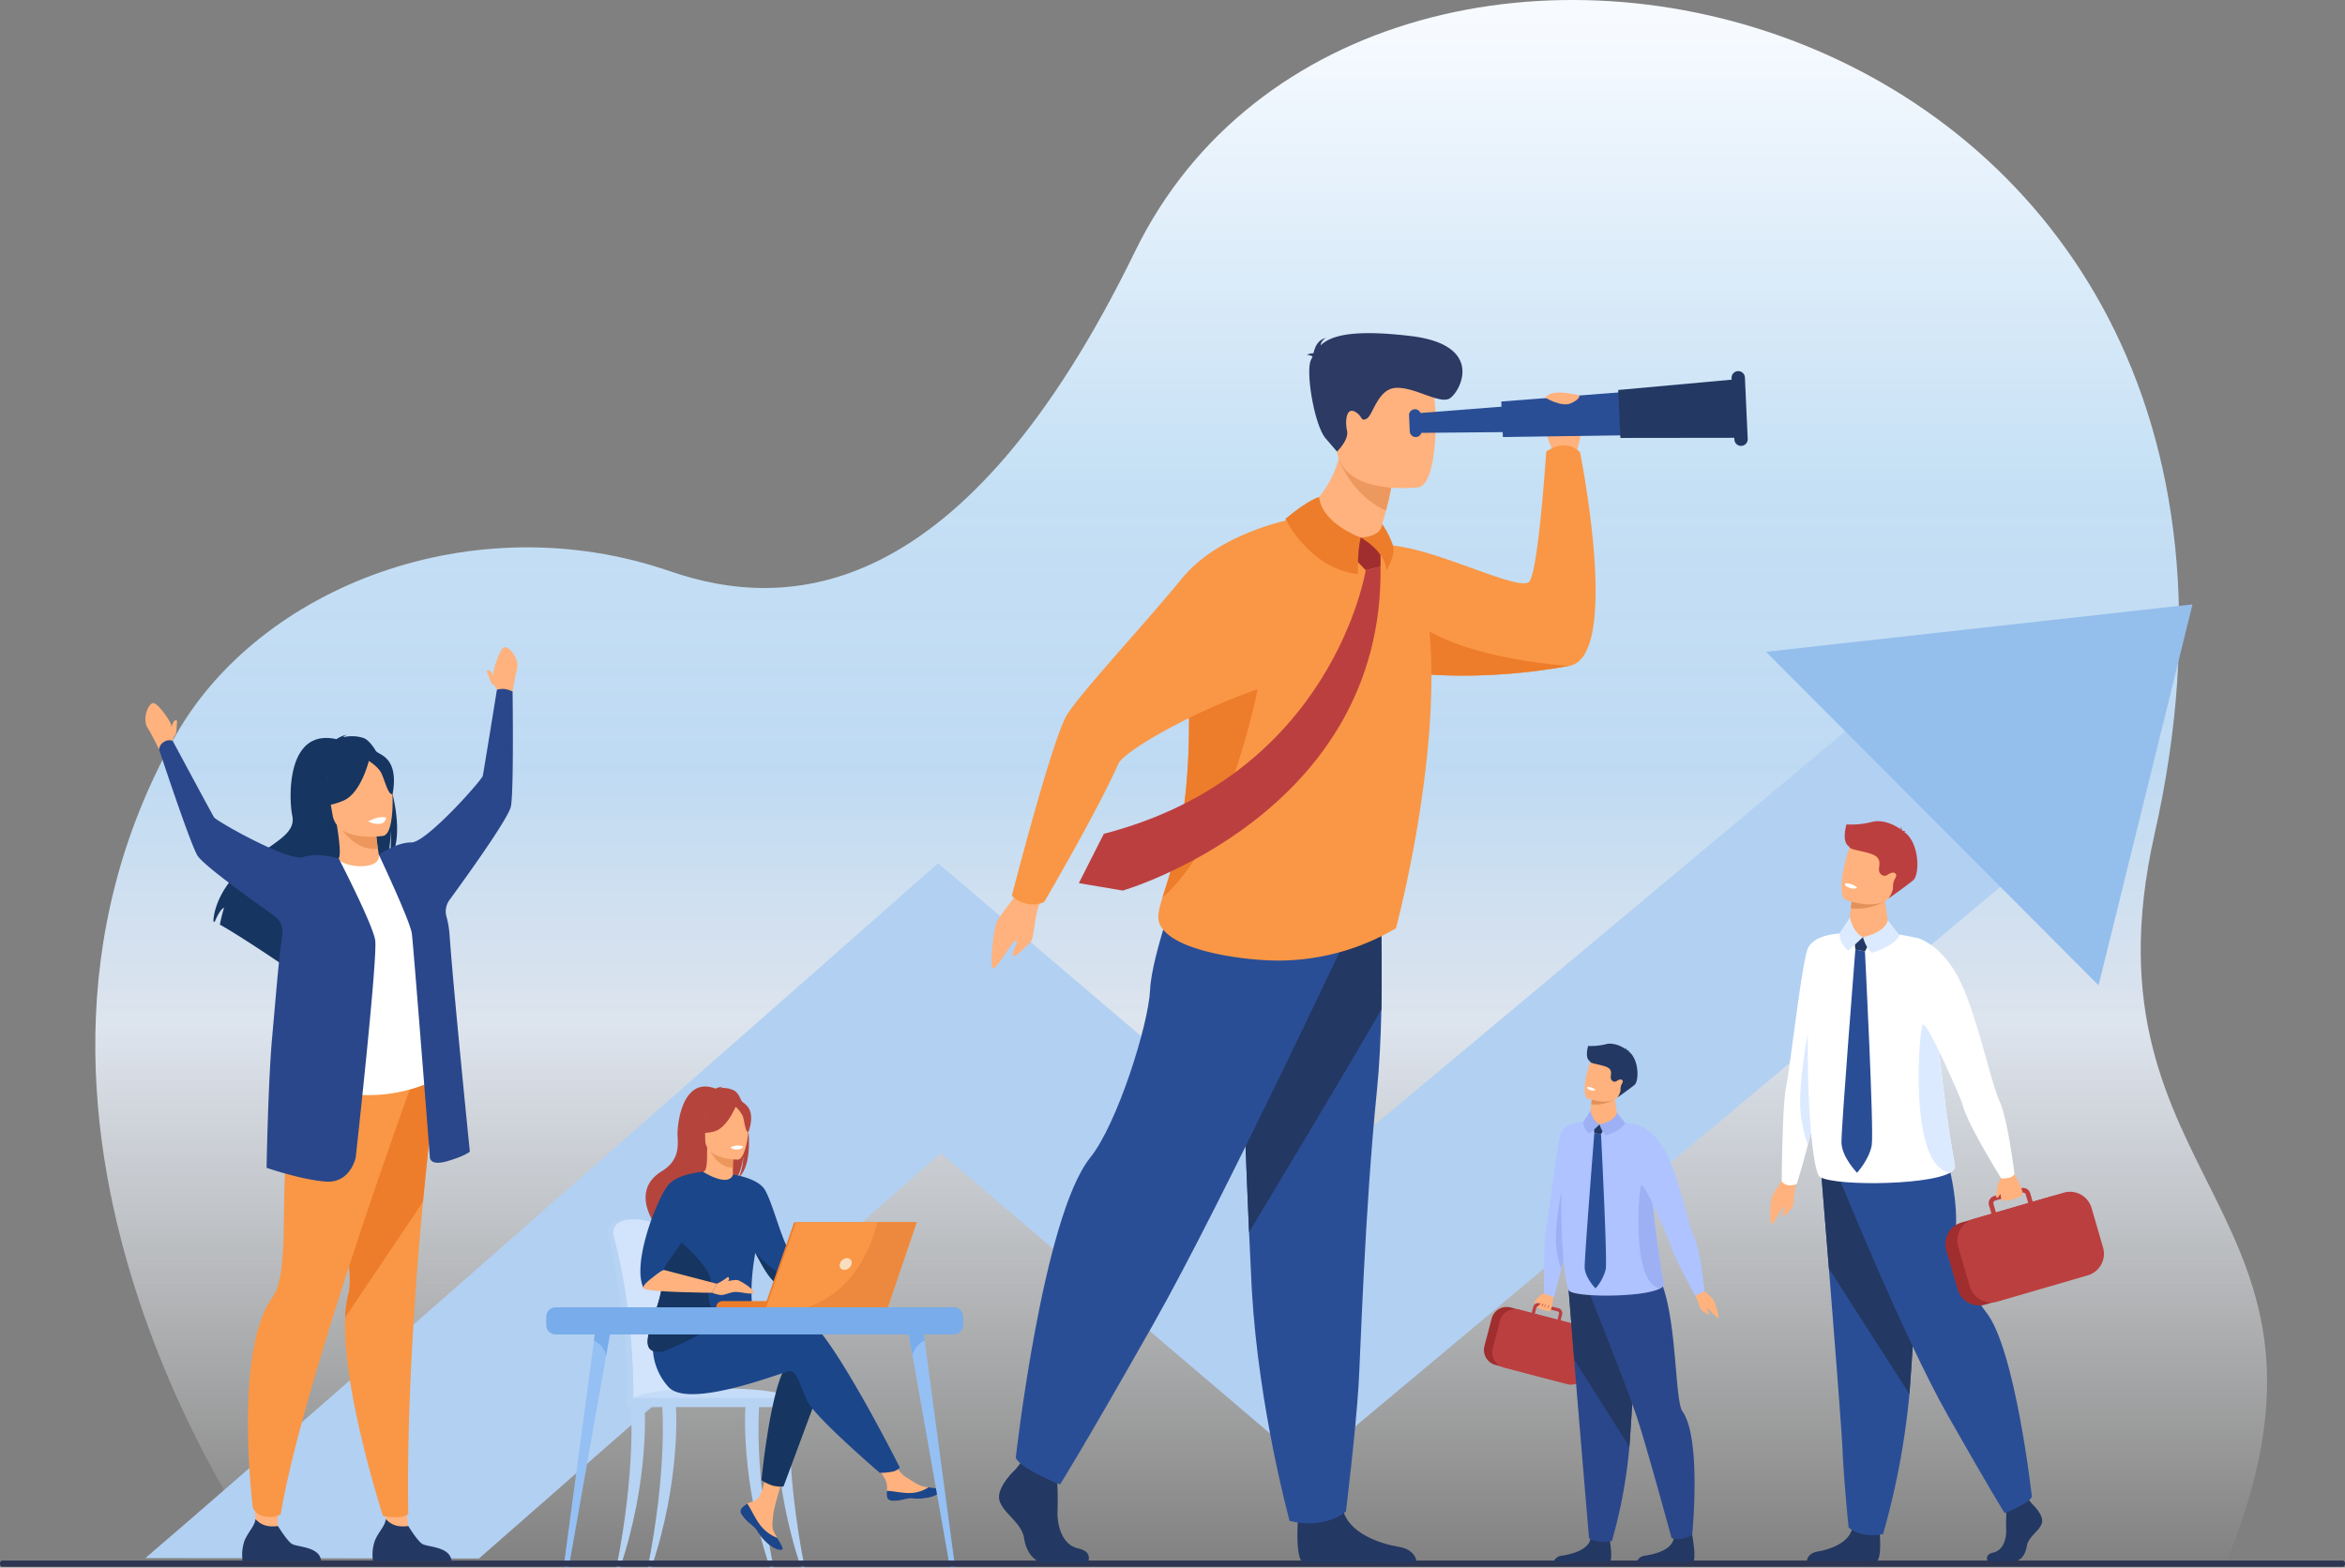 <svg xmlns="http://www.w3.org/2000/svg" xmlns:xlink="http://www.w3.org/1999/xlink" width="653.166" height="436.72" viewBox="0 0 653.166 436.72"><rect x="0" y="0" width="653.166" height="436.72" fill="#808080" stroke="none"/><defs><linearGradient id="a" x1="0.5" x2="0.5" y2="1" gradientUnits="objectBoundingBox"><stop offset="0" stop-color="#fff"></stop><stop offset="0.151" stop-color="#f6faff" stop-opacity="0.996"></stop><stop offset="0.395" stop-color="#c6e1f6" stop-opacity="0.988"></stop><stop offset="0.556" stop-color="#c2dff9" stop-opacity="0.945"></stop><stop offset="0.7" stop-color="#ecf4ff" stop-opacity="0.859"></stop><stop offset="1" stop-color="#fff" stop-opacity="0"></stop></linearGradient></defs><g transform="translate(0 89.335)"><g transform="translate(0 0.005)"><path d="M362.446,435.735S273.17,316.4,335.77,205.087c23.36-41.537,82.994-64.861,137.814-45.939,32.38,11.177,81.488,9.528,129.471-88.992C668.492-64.2,940.129-3.106,887.107,232.288c-22.334,99.153,60.91,103.667,19.676,203.658l-544.338-.212Z" transform="translate(-286.963 -89.344)" fill="url(#a)"></path><path d="M996.577,1370.241l-194.46,162.684L699.8,1445.764c-19.15,16.863-48.724,42.891-78.477,69.01-20.333,17.85-36.794,32.274-50.137,43.946l-92.929-.108c25.77-21.94,129.531-113.12,199.433-174.741l21.374-18.84,103.427,88.109,151.807-127,42.275,44.1Z" transform="translate(-437.772 -1213.871)" fill="#b2d0f2"></path><path d="M5810.549,946.805l92.614,92.9,26.162-106.122Z" transform="translate(-5318.635 -854.545)" fill="#94beec"></path><path d="M2018.025,2994.972a171.534,171.534,0,0,0-1.984-21.066c-1.422-8.225-2.7-12.958-2.718-13.009-.188-.723-2.895-3.65-8.913-3.56s-5.448,3.929-5.448,3.929a1.244,1.244,0,0,0,.043.341,184.254,184.254,0,0,1,5.344,46.095c0,.363-.044.99-.019,1.409,0,0,13.948.361,13.951,0,.487-2.26.249-8.524-.256-14.139Z" transform="translate(-1829.72 -2706.971)" fill="#b7d3f3"></path><path d="M2036.6,3007.566c0,.361-.194.649-.427.649h-.005c-.232-.006-.417-.294-.42-.649H2023.8c0,.361-.195.649-.427.649h-.006c-.236-.006-.423-.3-.421-.668a180.679,180.679,0,0,0-.991-20.42,160.461,160.461,0,0,0-4.568-25.528,1.277,1.277,0,0,1-.043-.342s-.571-3.838,5.448-3.929,8.727,2.837,8.914,3.561c.011.039.735,2.718,1.7,7.536.319,1.6.664,3.426,1.018,5.473a172.046,172.046,0,0,1,1.984,21.065C2036.912,3000.578,2037.09,3005.306,2036.6,3007.566Z" transform="translate(-1846.544 -2706.962)" fill="#d2e3fc"></path><path d="M2073.221,3517.078h46.862s-1.091-4.416-28.231-3.759c-19.207.465-18.632,3.759-18.632,3.759Z" transform="translate(-1897.702 -3215.825)" fill="#c5dcf8"></path><path d="M2028.19,3611.958c5.433-27.506,4.037-44.386,4.03-44.6-.014-.423.767-.809,1.187-.822s2.3-.125,2.518.237c.285.475,1.378,21.271-6.719,45.183h-1.014Z" transform="translate(-1856.486 -3264.577)" fill="#b7d3f3"></path><path d="M2459.145,3611.958c-5.433-27.506-4.037-44.386-4.029-44.6.013-.423-.767-.809-1.187-.822s-2.3-.125-2.517.237c-.285.475-1.379,21.271,6.719,45.183h1.014Z" transform="translate(-2243.685 -3264.577)" fill="#b7d3f3"></path><path d="M2561.555,3611.958c-5.433-27.506-4.036-44.386-4.029-44.6.014-.423-.767-.809-1.187-.822s-2.3-.125-2.518.237c-.285.475-1.379,21.271,6.719,45.183h1.014Z" transform="translate(-2337.425 -3264.577)" fill="#b7d3f3"></path><path d="M2131.31,3611.958c5.433-27.506,4.037-44.386,4.03-44.6-.013-.423.767-.809,1.187-.822s2.3-.125,2.518.237c.285.475,1.378,21.271-6.72,45.183h-1.014Z" transform="translate(-1950.876 -3264.577)" fill="#b7d3f3"></path><path d="M2110.062,3547.511H2063.2a.963.963,0,0,1-.96-.96v-.631a.963.963,0,0,1,.96-.96h46.862a.963.963,0,0,1,.96.96v.631A.963.963,0,0,1,2110.062,3547.511Z" transform="translate(-1887.653 -3244.848)" fill="#b7d3f3"></path><path d="M2578.567,3038.713l15.578-3.374.918,2.236s-17.188,10.228-18.8,9.727,2.3-8.589,2.3-8.589Z" transform="translate(-2357.805 -2778.372)" fill="#ffb27d"></path><path d="M2436.535,3773.108a1.383,1.383,0,0,0-.246,1.481.012.012,0,0,0,0,.007,9.2,9.2,0,0,0,2.907,3.189c.175.142.33.27.467.389.035.031.072.063.1.094l.081.073c1.277,1.177.8,1.448,3.093,3.838,2.618,2.723,4.42,2.772,4.932,2.524.433-.212-.447-1.656-1.424-3.28-.048-.078-.094-.157-.142-.236-.13-.216-.26-.435-.388-.652-1.145-1.955-.851-2.871-.579-5.779.22-2.364,3.676-13.2,3.676-13.2l-5.016-.864s-1.51,8.631-3.175,9.96c-.89.708-1.886.717-2.742,1.242l-.178.113a6.531,6.531,0,0,0-1.372,1.1Z" transform="translate(-2229.935 -3442.316)" fill="#ffb27d"></path><path d="M2436.535,3894.216a1.382,1.382,0,0,0-.246,1.48.012.012,0,0,0,0,.008,10.652,10.652,0,0,0,2.911,3.179c.173.144.326.276.461.4.036.031.072.063.1.094s.054.05.081.073c1.277,1.178.8,1.448,3.093,3.838,2.618,2.724,4.42,2.773,4.932,2.525.433-.212-.447-1.656-1.424-3.28a11.158,11.158,0,0,1-4.666-3.438c-1.576-2.011-2.628-4.6-3.7-6.093-.06.037-.119.074-.178.113a6.522,6.522,0,0,0-1.372,1.1Z" transform="translate(-2229.935 -3563.424)" fill="#1c468a"></path><path d="M2874.811,3753.462c.31,1.549,2.517,1.29,4.983.688s1.879.114,5.389-.274,4.573-1.7,4.68-2.219c.1-.463-1.638-.626-3.5-.841-.235-.026-.469-.055-.7-.084-2.1-.263-3.638-1.619-5.545-2.731-1.807-1.055-4.5-5.35-4.5-5.35l-4.814.381s2.526,3.836,3.5,5.5a5.811,5.811,0,0,1,.472,3.28,6.172,6.172,0,0,0,.037,1.646Z" transform="translate(-2627.761 -3425.802)" fill="#ffb27d"></path><path d="M2922.363,3842.443c2.466-.6,1.88.113,5.389-.274s4.573-1.7,4.68-2.219c.1-.463-1.638-.627-3.5-.84l-.017.035a9.9,9.9,0,0,1-5.026,1.563c-2.382.058-4.9-.625-6.548-.6a6.174,6.174,0,0,0,.037,1.647c.31,1.548,2.517,1.29,4.982.688Z" transform="translate(-2670.331 -3514.096)" fill="#1c468a"></path><path d="M2791.671,2999.285s1.146-2.809,2.408-2.924,5.275-.746,5.561-.172a3.967,3.967,0,0,1-.86,3.383c-.86.745-6.192,1.95-6.192,1.95l-.917-2.237Z" transform="translate(-2555.331 -2742.318)" fill="#ffb27d"></path><path d="M2521.781,3423.4l-10.373,27.916a9.5,9.5,0,0,1-3.121-.286,13.439,13.439,0,0,1-3.016-1.469s2.573-26.8,7.291-32.379S2521.781,3423.4,2521.781,3423.4Z" transform="translate(-2293.177 -3126.52)" fill="#163560"></path><path d="M2153.619,3284.41s29.806-10.078,36.453-7.935,26.606,41.854,26.606,41.854a3.866,3.866,0,0,1-1.679,1.061,15.826,15.826,0,0,1-3.912.4s-18.012-15.439-20.156-19.942-3-8.792-5.146-8.363-27.662,10.507-33.451,4.5a16.712,16.712,0,0,1-4.275-13.805l5.562,2.226Z" transform="translate(-1966.042 -2998.819)" fill="#1c468a"></path><path d="M2148.892,2521.332a7.226,7.226,0,0,0-3.913-.748,1.833,1.833,0,0,1,.825-.392,6.077,6.077,0,0,0-2.165.565c-9.315-3.59-10.78,10.127-10.583,13.313s.218,6.854-4.432,9.712c-9.15,5.623-1.429,15.44-1.429,15.44.072.042,4.257,7.14,4.257,7.14-.235-2.576,11.646-16.164,17.845-20.234,1.509-2.222,2.045-6.146,2.085-6.455a16.933,16.933,0,0,1-1.268,5.84C2155.362,2540.682,2152.307,2523.272,2148.892,2521.332Z" transform="translate(-1944.322 -2306.808)" fill="#b5453c"></path><path d="M2321.961,2730.047c.031.014-2.993,1.584-5.268.962-2.139-.583-3.537-3.358-3.508-3.364.906-.179,1.167-1.425,1.148-6.775l.41.08,6.887,1.364s-.157,2.167-.162,4.209c0,1.715.1,3.341.492,3.523Z" transform="translate(-2117.354 -2490.525)" fill="#ffb27d"></path><path d="M2338.477,2723.175s-.157,2.167-.161,4.209c-3.854-.108-5.891-3.624-6.726-5.574l6.887,1.364Z" transform="translate(-2134.2 -2491.385)" fill="#ed975d"></path><path d="M2295.468,2559.949a20.249,20.249,0,0,1-2.505-5.92c-.345-1.948.646-9.169,7.9-8.13a9.85,9.85,0,0,1,4.089,1.546c1.576,1.064,3.85,3.362,1.307,9.663l-.66,2.129Z" transform="translate(-2098.789 -2330.274)" fill="#b5453c"></path><path d="M2328.38,2594.406s-9.119.15-9.125-5.53-1.187-9.486,4.634-9.822,6.956,1.831,7.419,3.726-.556,11.441-2.928,11.627Z" transform="translate(-2122.816 -2360.683)" fill="#ffb27d"></path><path d="M2296.342,2565.3s-2.5,6.664-6.328,7.65-5.493-.042-5.493-.042a10.849,10.849,0,0,0,3.549-6.41S2294.459,2562.129,2296.342,2565.3Z" transform="translate(-2091.115 -2347.069)" fill="#b5453c"></path><path d="M2416.85,2572.421a8.043,8.043,0,0,1,2.319,2.934c.455,1.447.658,4.424,1.527,4.323,0,0,1.881-4.529-.233-7.092C2418.222,2569.869,2416.85,2572.421,2416.85,2572.421Z" transform="translate(-2212.242 -2353.648)" fill="#b5453c"></path><path d="M2134.691,2827.779c-.9-3.771,2.16-11.09,5.354-17.149,2.9-5.491,5.906-9.946,6.177-9.786,7.642,4.536,8.333.765,8.333.765h0s6.943.921,8.908,4.3c2.438,4.2,5.072,15.93,7.689,18.151-.4,1.229-.229,1.885.2,3.408q.137.49.3.931a17.847,17.847,0,0,0,1.314,2.7c-1.331.809-3.9,2.345-5.791,1.24-2.885-1.689-5.135-6.829-6.4-8.875l-.015-.023c-2.754,15.586.99,19.135-.9,20.779-2,1.735-4.861-.826-11.151,1.9-4.125,1.79-9.851,4.378-13.706,4.828-2.021.237-3.529-.114-4.021-1.48-1.43-3.967,5.433-14.5,3.716-21.693Z" transform="translate(-1950.389 -2563.725)" fill="#1c468a"></path><path d="M2404.2,2715.1s.169.721,1.965.61c0,0,1.507-.093,1.461-.886A4.852,4.852,0,0,0,2404.2,2715.1Z" transform="translate(-2200.663 -2484.824)" fill="#fff"></path><path d="M2130.957,3031.359c.492,1.365,2,1.717,4.021,1.48,2.668-1.162,14.192-5.627,14.064-8.652-.191-4.479-2.216-4.622-.786-10.15,1.148-4.439-9.5-12.693-11.2-14.487-3.194,6.058-3.281,6.345-2.383,10.116C2136.391,3016.855,2129.528,3027.392,2130.957,3031.359Z" transform="translate(-1950.372 -2745.612)" fill="#163560"></path><path d="M2107.772,2833.363a16.9,16.9,0,0,1,5.573-5.151c-.322-.83,8.6-11.765,8.6-13.459,0-1.715,2.38-13.864,2.38-13.864s-7.431.459-10,4.047c-3.218,4.488-9.9,21.758-6.545,28.426Z" transform="translate(-1928.489 -2563.77)" fill="#1c468a"></path><path d="M2122.247,3123.621l14.851,3.875-1.394,2.5s-18.072-.126-19.03-1.227,5.574-5.151,5.574-5.151Z" transform="translate(-1937.391 -2859.178)" fill="#ffb27d"></path><path d="M2485.06,3068.12c1.267,2.047,3.518,7.187,6.4,8.876,1.892,1.1,4.46-.432,5.791-1.24a17.918,17.918,0,0,1-1.314-2.7c-1.062.243-2.357.553-3.192.805C2491.121,3074.355,2485.06,3068.12,2485.06,3068.12Z" transform="translate(-2274.678 -2808.377)" fill="#163560"></path><path d="M2343.874,3157.957s4.663-1.32,5.774-1.011,4.917,2.828,4.381,3.513-3.888-.41-5.431-.2-2.736.969-3.847.8a12.909,12.909,0,0,1-2.272-.6l1.394-2.5Z" transform="translate(-2144.168 -2889.64)" fill="#ffb27d"></path><path d="M2358.95,3148.925a17.5,17.5,0,0,0,2.931-1.84.182.182,0,0,1,.284.032c.173.274.337.8-.464,1.331A4.308,4.308,0,0,1,2358.95,3148.925Z" transform="translate(-2159.244 -2880.608)" fill="#ffb27d"></path><path d="M2378.277,3228.154H2356.52a1.734,1.734,0,0,1,1.734-1.734h20.023v1.734Z" transform="translate(-2157.02 -2953.275)" fill="#ed7d2b"></path><path d="M2523.187,2967h33.638l-8.069,23.7H2514.9Z" transform="translate(-2301.991 -2715.818)" fill="#ed7d2b"></path><path d="M2562.686,2967.01l-8.07,23.694H2520.76l8.286-23.694Z" transform="translate(-2307.355 -2715.827)" fill="#f99746"></path><path d="M2765.828,3086.649a2.187,2.187,0,0,1-2.017,1.639,1.262,1.262,0,0,1-1.261-1.639,2.186,2.186,0,0,1,2.017-1.639,1.262,1.262,0,0,1,1.26,1.639Z" transform="translate(-2528.635 -2823.837)" fill="#f9ddbf"></path><path d="M2686.32,2967.01l-8.07,23.7H2655.83c14.852-5.069,18.806-20.526,19.469-23.7Z" transform="translate(-2430.99 -2715.827)" fill="#ed893e"></path><path d="M1855.738,3358.9a.869.869,0,0,0,.862-.707l4.225-23.947,6.077-34.441,1.7-9.631-4.328-.124-.751,5.591-5.273,39.288-3.126,23.289A.609.609,0,0,0,1855.738,3358.9Z" transform="translate(-1698.065 -3011.519)" fill="#95c0f4"></path><path d="M1954.39,3295.641a6.209,6.209,0,0,1,3.381,4.163l1.7-9.631-4.329-.124Z" transform="translate(-1788.934 -3011.519)" fill="#78acea"></path><path d="M2995.063,3358.9a.869.869,0,0,1-.862-.707l-4.225-23.947L2983.9,3299.8l-1.7-9.631,4.328-.124.751,5.591,5.273,39.288,3.126,23.289a.61.61,0,0,1-.616.681Z" transform="translate(-2729.731 -3011.519)" fill="#95c0f4"></path><path d="M2987.28,3295.641a6.211,6.211,0,0,0-3.381,4.163l-1.7-9.631,4.328-.124Z" transform="translate(-2729.731 -3011.519)" fill="#78acea"></path><path d="M1799.789,3254.4h110.844a2.648,2.648,0,0,0,2.64-2.64v-2.282a2.647,2.647,0,0,0-2.64-2.64H1799.789a2.647,2.647,0,0,0-2.64,2.64v2.282A2.648,2.648,0,0,0,1799.789,3254.4Z" transform="translate(-1645.005 -2971.967)" fill="#78acea"></path><path d="M652.425,4081.873H.74a.742.742,0,0,1-.74-.74v-.252a.742.742,0,0,1,.74-.741H652.425a.743.743,0,0,1,.741.741v.252A.742.742,0,0,1,652.425,4081.873Z" transform="translate(0 -3734.72)" fill="#2e3552"></path><path d="M5057.194,3199.24s-2.876,3.567-1.977,4.053,3.275,1.4,3.834.822.736-4.777.736-4.777l-2.594-.1Z" transform="translate(-4627.089 -2928.396)" fill="#ffb27d"></path><path d="M5050.351,3199.95a4.223,4.223,0,0,0-1.638,1.019c-.463.611-1.485,1.544-1.234,1.8s1.719-.883,1.719-.883l1.154-1.938Z" transform="translate(-4620.129 -2929.046)" fill="#ffb27d"></path><path d="M5090.75,2636.74s-3.241,30.171-3.529,31.03c-.062.187-.316,1.141-.675,2.516-.51,1.962-1.231,4.782-1.915,7.463-1.031,4.051-1.978,7.79-1.978,7.79l-2.813-.927s-.146-14.662.578-18.038,3.039-24.121,4.209-26.912,6.124-2.922,6.124-2.922Z" transform="translate(-4649.775 -2413.517)" fill="#aec3ff"></path><path d="M4903.226,3266.424l-17.676-4.635a4.337,4.337,0,0,1-3.086-5.279l2.009-7.66a4.337,4.337,0,0,1,5.28-3.086l17.676,4.635a4.337,4.337,0,0,1,3.086,5.28l-2.009,7.66a4.336,4.336,0,0,1-5.28,3.086Z" transform="translate(-4468.991 -2970.852)" fill="#a02e2e"></path><path d="M4927.777,3237.683l-6.314-1.655.434-1.654a.534.534,0,0,1,.653-.38l1.585.415,2.909.762.785.207a.538.538,0,0,1,.382.653Zm-16,.291-2.032,7.749a4.352,4.352,0,0,0,1.053,4.087,4.275,4.275,0,0,0,1.162.875h0a4.231,4.231,0,0,0,.879.338l17.645,4.626a4.352,4.352,0,0,0,5.3-3.1l2.033-7.749a4.355,4.355,0,0,0-3.1-5.3l-6.075-1.592.434-1.654a1.435,1.435,0,0,0-1.022-1.748l-.666-.174-3.7-.969-.918-.24a1.432,1.432,0,0,0-1.748,1.022l-.434,1.652-3.519-.924a4.1,4.1,0,0,0-.417-.087s0,0,0,0h0a4.354,4.354,0,0,0-3.777,1.252h0a4.293,4.293,0,0,0-1.1,1.934Z" transform="translate(-4493.963 -2959.372)" fill="#bc3f3f"></path><path d="M5061.352,3233.141s.785-1.323.491-1.784-1.354,1.371-1.354,1.371.724-1.573.454-1.832-1.378,1.549-1.378,1.549.689-1.529.447-1.58-1.064,1.285-1.064,1.285.428-1.145.038-1.09-1.235,1.1-1.235,1.1l3.6.981Z" transform="translate(-4629.567 -2957.343)" fill="#ffb27d"></path><path d="M5122.408,2880.714c-.511,1.962-1.231,4.782-1.915,7.463a28.954,28.954,0,0,1-1.354-5.917c-.652-4.992,1.351-15.63,1.351-15.63l1.919,14.085Z" transform="translate(-4685.639 -2623.945)" fill="#9db0f4"></path><path d="M5577.139,3184.59s3.134,2.546,3.521,3.341a17.068,17.068,0,0,1,1.31,4.688c-.051.949-2.4-2.171-3.091-2.424s.722,1.281.562,1.61-1.629-.745-2.189-1.1-.955-2.732-1.791-4.027,1.678-2.091,1.678-2.091Z" transform="translate(-5103.293 -2914.987)" fill="#ffb27d"></path><path d="M5111.41,3992.169h15.624c1.12-.759-.3-8.18-.3-8.18s-4.264-1.618-5,1.672-5.431,4.333-7.915,4.734a2.676,2.676,0,0,0-2.407,1.774Z" transform="translate(-4678.684 -3646.346)" fill="#233862"></path><path d="M5385.11,3992.169h15.624c1.12-.759-.3-8.18-.3-8.18s-4.264-1.618-5,1.672-5.431,4.333-7.915,4.734a2.675,2.675,0,0,0-2.407,1.774Z" transform="translate(-4929.212 -3646.346)" fill="#233862"></path><path d="M5161.07,3177.452s.7,8.761,1.528,19.294c1.122,14.306,4.147,49.777,4.147,49.777s1.983,1.692,6.377.767a138.937,138.937,0,0,0,4.858-26.2c.017-.229.034-.459.052-.69,1.04-14.218,2.657-44.157,2.657-44.157l-19.62,1.213Z" transform="translate(-4724.14 -2907.344)" fill="#2b478b"></path><path d="M5158.24,3154.8s.941,11.789,1.767,22.321l15.383,24.341c.018-.229.035-.459.052-.69,1.041-14.218,2.659-44.157,2.659-44.157l-19.86-1.813Z" transform="translate(-4721.55 -2887.719)" fill="#233862"></path><path d="M5211.19,3096.779s11.158,27.771,14.724,38.3c2.541,7.5,9.706,33.8,9.706,33.8a7.2,7.2,0,0,0,5.733-.885s2.667-26.876-2.719-34.454c-2.857-4.021-.71-41.794-12.293-42.118s-15.152,5.353-15.152,5.353Z" transform="translate(-4770.017 -2829.698)" fill="#2b478b"></path><path d="M5164.076,2679c-4.652,2.625-24.583,2.566-25.506.505-2.062-4.6-2.579-27.976-1.606-35.146,0,0,.5-11.019,1.606-10.532,7.361-3.382,19.277-.311,19.277-.311,3.212.947,2.937,8.288,3.834,18.6.115,1.328.243,2.713.386,4.144.634,6.367,1.557,13.681,2.958,21.4.093.507-.261.957-.952,1.346Z" transform="translate(-4701.64 -2409.399)" fill="#aec3ff"></path><path d="M5237.744,2544.824c-.124,1.971-2.694,1.748-5.786,1.042s-1.971-2.527-1.971-2.527.045-1.4.24-3.078c.072-.61.161-1.259.278-1.889.055-.308.115-.612.184-.905.4-1.735,6.174-.061,6.133.406-.113,1.259.8,5.4.92,6.952Z" transform="translate(-4787.043 -2321.944)" fill="#ffb27d"></path><path d="M5242.854,2643.883l-.244-2.723,3.421.645-1.316,2.431Z" transform="translate(-4798.776 -2417.563)" fill="#233862"></path><path d="M5210.894,2600.01l-2.044,3.11a4.523,4.523,0,0,0,1.774,3.3l2.8-2.6S5211.611,2603.127,5210.894,2600.01Z" transform="translate(-4767.875 -2379.897)" fill="#9db0f4"></path><path d="M5262.81,2609.18a7.32,7.32,0,0,0,1.7,3.033s4.365-1.174,5.406-3.409l-2.273-2.934s-.11,2.22-4.831,3.311Z" transform="translate(-4817.267 -2385.261)" fill="#9db0f4"></path><path d="M5241.6,2553.729a10.712,10.712,0,0,1-6.628,1.409c.072-.61.161-1.259.279-1.889.759-.184,1.4-.3,1.4-.3Z" transform="translate(-4791.783 -2336.82)" fill="#e2915a"></path><path d="M5223.884,2421.481c-1.358,3.737-6.313,2.783-8.424,2.183-.594-.168-.962-.308-.962-.308-.652-.3-.853-1.434-.8-2.872a22.254,22.254,0,0,1,1.88-7.829c.97-1.456,2.587-2.937,7.4-.875s2.648,4.912.907,9.7Z" transform="translate(-4772.308 -2206.672)" fill="#ffb27d"></path><path d="M5234.435,2390.744c-1.518,1.238-4.777,3.528-4.777,3.528a5.912,5.912,0,0,0,.806-1.664,1.644,1.644,0,0,0,.06-.563,3.105,3.105,0,0,1,.446-1.726c.2-.323.27-.657.019-.894-.412-.39-1.116-.032-1.577.284a.931.931,0,0,1-1.015.026l-.007,0c-1.3-.812.135-2.242-.917-3.43s-5.614-1.35-5.432-2.1c-1.556-.88-.575-4.125-.547-4.3a16.831,16.831,0,0,0,5.023-.5c2.264-.569,4.761.885,5.551,1.485a1.265,1.265,0,0,0-.126-.554,1.174,1.174,0,0,1,.337.734c.035.035.05.058.039.065a1.5,1.5,0,0,1,.713.165s-.192-.061-.284.054a.157.157,0,0,1-.039.031c3.03,2.141,2.986,8.325,1.727,9.355Z" transform="translate(-4779.146 -2177.854)" fill="#233862"></path><path d="M5224.053,2522.363s-.244.471-1.47.08c0,0-1.028-.328-.858-.869A3.47,3.47,0,0,1,5224.053,2522.363Z" transform="translate(-4779.642 -2308.094)" fill="#fff"></path><path d="M5216.387,2673.32s-2.729,34.5-2.691,37.37,3.025,5.914,3.025,5.914a12.637,12.637,0,0,0,2.844-5.356c.465-2.75-1.316-37.574-1.316-37.574Z" transform="translate(-4772.31 -2447)" fill="#2a4e96"></path><path d="M5388.79,2647.34s4.407,1.055,7.891,7.747,6.235,20.19,7.9,23.753,2.8,14.781,2.8,14.781l-2.633,1.293s-6.358-11.5-7.3-15.269c-.509-2.04-8.283-18.372-8.283-18.372Z" transform="translate(-4932.582 -2423.22)" fill="#aec3ff"></path><path d="M5396.5,2873.575h0c-8.3-1.194-5.92-28.655-5.269-28.764s3.038,4.909,3.038,4.909l.228,1.114c.634,6.367,1.557,13.681,2.959,21.4.093.507-.26.957-.952,1.346Z" transform="translate(-4934.066 -2603.972)" fill="#9db0f4"></path><path d="M6549.849,3877.033s3.455,3.153,2.781,5.393-3.792,3.733-4.214,6.471-2.106,4.231-3.624,4.231h-7.23s-1.117-1.927,1.58-2.508,3.713-3.8,3.544-6.785a52.674,52.674,0,0,1,.252-6.969l5.73-1.328,1.18,1.494Z" transform="translate(-5983.891 -3547.442)" fill="#233862"></path><path d="M5964.967,3959.476s.619,7.175-.9,7.922l-19.411-.04s0-2.24,3.118-2.738,8.595-2.323,9.521-6.388S5964.967,3959.476,5964.967,3959.476Z" transform="translate(-5441.393 -3621.731)" fill="#233862"></path><path d="M5990.951,2773.451s1.024,12.578,2.227,27.7c1.636,20.538,3.6,45.764,3.8,50.543.337,8.3,1.686,21.573,1.686,21.573s3.2,3.154,9.605,1.824a214.226,214.226,0,0,0,7.339-39c.025-.328.051-.66.076-.99,1.516-20.41,3.875-63.389,3.875-63.389l-28.605,1.742Z" transform="translate(-5483.764 -2537.061)" fill="#2a4e96"></path><path d="M5990.96,2773.442s1.024,12.578,2.228,27.7l22.427,34.941c.025-.328.05-.66.076-.99,1.517-20.41,3.875-63.389,3.875-63.389Z" transform="translate(-5483.772 -2537.052)" fill="#233862"></path><path d="M6046.17,2721.1s18.453,45.55,30.587,66.956,15.926,27.38,15.926,27.38,6.952-2.738,7.583-4.6c0,0-4.641-41.325-12.766-51.4-4.592-5.693-8.551-18.322-8.354-24.3.342-10.305-3.529-22.248-3.529-22.248l-29.449,8.214Z" transform="translate(-5534.309 -2483.22)" fill="#2a4e96"></path><path d="M5828.408,2817.83s-3.446,4.666-3.7,5.911-.551,5.691-.139,6.991,2.561-3.883,3.43-4.48-.543,2.04-.2,2.442,2-1.62,2.652-2.31.348-4.143,1.046-6.245-3.085-2.307-3.085-2.307Z" transform="translate(-5331.282 -2579.276)" fill="#ffb27d"></path><path d="M5878.024,2016.99s-4.656,43.344-5.071,44.578c-.09.268-.455,1.641-.97,3.615-.733,2.819-1.768,6.87-2.75,10.722-1.481,5.82-3.083,10.852-3.083,10.852a4.081,4.081,0,0,1-2.4.31,2.535,2.535,0,0,1-1.781-1.087s.17-21.281,1.209-26.129,4.366-34.652,6.047-38.662,8.8-4.2,8.8-4.2Z" transform="translate(-5365.703 -1846.234)" fill="#fff"></path><path d="M5927.443,2367.483c-.733,2.819-1.768,6.87-2.75,10.722a41.719,41.719,0,0,1-1.946-8.5c-.936-7.173,1.94-22.454,1.94-22.454l2.756,20.234Z" transform="translate(-5421.163 -2148.535)" fill="#dceaff"></path><path d="M5987.3,2077.69c-6.683,3.771-35.316,3.687-36.641.726-2.963-6.608-3.706-40.19-2.308-50.491,0,0,.724-15.83,2.308-15.132,10.574-4.859,27.693-.446,27.693-.446,4.615,1.36,4.218,11.907,5.508,26.718.165,1.909.349,3.9.555,5.953.91,9.147,2.236,19.654,4.25,30.738.135.729-.374,1.375-1.366,1.934Z" transform="translate(-5444.144 -1840.305)" fill="#fff"></path><path d="M6093.143,1884.942c-.178,2.832-3.871,2.511-8.312,1.5s-2.832-3.629-2.832-3.629.065-2.012.346-4.423c.1-.876.23-1.809.4-2.713.078-.443.165-.879.265-1.3.581-2.492,8.87-.087,8.81.583C6091.657,1876.766,6092.967,1882.719,6093.143,1884.942Z" transform="translate(-5566.846 -1714.68)" fill="#ffb27d"></path><path d="M6100.47,2027.251l-.35-3.911,4.915.927-1.891,3.492Z" transform="translate(-5583.691 -1852.047)" fill="#233862"></path><path d="M6054.547,1964.22l-2.937,4.467a6.5,6.5,0,0,0,2.549,4.742l4.017-3.74s-2.6-.99-3.627-5.468Z" transform="translate(-5539.288 -1797.932)" fill="#dceaff"></path><path d="M6129.15,1977.377s.833,2.987,2.44,4.357c0,0,6.271-1.686,7.765-4.9l-3.267-4.216S6135.932,1975.808,6129.15,1977.377Z" transform="translate(-5610.264 -1805.621)" fill="#dceaff"></path><path d="M6098.671,1897.729a15.385,15.385,0,0,1-9.521,2.024c.1-.876.231-1.808.4-2.713,1.091-.265,2-.431,2-.431l7.117,1.119Z" transform="translate(-5573.649 -1736.046)" fill="#e2915a"></path><path d="M6073.234,1707.743c-1.95,5.37-9.07,4-12.1,3.137-.854-.241-1.382-.444-1.382-.444-.937-.425-1.227-2.061-1.145-4.125.161-4.086,1.775-9.857,2.7-11.247,1.395-2.092,3.719-4.219,10.625-1.257S6075.736,1700.864,6073.234,1707.743Z" transform="translate(-5545.68 -1549.075)" fill="#ffb27d"></path><path d="M6088.382,1663.564c-2.18,1.778-6.862,5.068-6.862,5.068a8.507,8.507,0,0,0,1.158-2.39,2.342,2.342,0,0,0,.085-.809,4.46,4.46,0,0,1,.641-2.481c.285-.463.388-.944.027-1.284-.592-.561-1.6-.046-2.264.408a1.338,1.338,0,0,1-1.46.037l-.007-.006c-1.862-1.166.193-3.221-1.319-4.928s-8.065-1.939-7.8-3.01c-2.237-1.263-.827-5.925-.786-6.172a24.165,24.165,0,0,0,7.217-.718c3.252-.817,6.839,1.272,7.975,2.133a1.811,1.811,0,0,0-.181-.8,1.687,1.687,0,0,1,.483,1.054c.05.05.072.085.056.094a2.157,2.157,0,0,1,1.026.237s-.278-.087-.408.078a.2.2,0,0,1-.057.043c4.354,3.075,4.29,11.961,2.481,13.439Z" transform="translate(-5555.494 -1507.654)" fill="#bc3f3f"></path><path d="M6073.459,1852.665s-.351.676-2.11.115c0,0-1.479-.471-1.234-1.25a4.984,4.984,0,0,1,3.344,1.134Z" transform="translate(-5556.201 -1694.774)" fill="#fff"></path><path d="M6062.45,2069.54s-3.922,49.558-3.867,53.686,4.345,8.495,4.345,8.495,3.419-3.742,4.087-7.693-1.892-53.98-1.892-53.98Z" transform="translate(-5545.67 -1894.336)" fill="#2a4e96"></path><path d="M6321.2,2357.225h-.006c-11.92-1.715-8.5-41.166-7.569-41.322s4.363,7.051,4.363,7.051l.328,1.6c.91,9.147,2.236,19.654,4.251,30.738.134.73-.375,1.375-1.366,1.934Z" transform="translate(-5778.045 -2119.839)" fill="#dceaff"></path><path d="M6436.873,2901.414l-25.207,7.335a6.23,6.23,0,0,1-7.7-4.229l-3.179-10.923a6.229,6.229,0,0,1,4.229-7.7l25.206-7.335a6.229,6.229,0,0,1,7.7,4.229l3.18,10.924a6.232,6.232,0,0,1-4.229,7.7Z" transform="translate(-5858.679 -2634.641)" fill="#a02e2e"></path><path d="M6459.527,2858.145l-9,2.621-.686-2.357a.77.77,0,0,1,.523-.951l2.262-.658,4.147-1.209,1.119-.325a.772.772,0,0,1,.953.522l.685,2.356Zm-19.5,12.17,3.216,11.049a6.244,6.244,0,0,0,4.315,4.259,6.14,6.14,0,0,0,2.077.221h0a6.029,6.029,0,0,0,1.333-.234l25.161-7.323a6.253,6.253,0,0,0,4.245-7.728l-3.214-11.052a6.257,6.257,0,0,0-7.73-4.245l-8.663,2.522-.686-2.358a2.06,2.06,0,0,0-2.55-1.4l-.95.276-5.27,1.534-1.31.381a2.058,2.058,0,0,0-1.4,2.55l.686,2.357-5.019,1.46c-.2.058-.391.125-.578.2l0,0h0a6.258,6.258,0,0,0-3.731,4.33v0a6.171,6.171,0,0,0,.071,3.2Z" transform="translate(-5894.594 -2612.333)" fill="#bc3f3f"></path><path d="M6581.62,2800.156s-.781,6.537.685,6.442,5.05-.8,5.3-1.922-2.746-6.376-2.746-6.376l-3.234,1.857Z" transform="translate(-6024.237 -2561.399)" fill="#ffb27d"></path><path d="M6569.234,2820.03a6.072,6.072,0,0,0-1.217,2.49c-.1,1.1-.632,3.012-.129,3.137s1.419-2.386,1.419-2.386l-.073-3.24Z" transform="translate(-6011.664 -2581.29)" fill="#ffb27d"></path><path d="M6310.12,2032.22s6.331,1.516,11.336,11.129,8.958,29.006,11.348,34.124,4.208,20.475,4.208,20.475a2.35,2.35,0,0,1-1.661,1.043,7.842,7.842,0,0,1-2.025.132s-9.413-15.076-10.764-20.493c-.731-2.931-11.9-26.393-11.9-26.393l-.542-20.016Z" transform="translate(-5775.913 -1860.175)" fill="#fff"></path><g transform="translate(-26.737 -65.683)"><path d="M1375.318,3903.075l-1.278-9.208,5.369-4.487,1.692,12.19Z" transform="translate(-1240.643 -3500.082)" fill="#ffb27d"></path><path d="M1370.619,3990.978h-21.893a12.024,12.024,0,0,1,.618-5.868c1.1-2.429,2.8-3.928,2.956-5.79,1.391,1.432,3.1,2.354,6.269,1.927.388.629,2.5,3.994,3.8,4.923,1.431,1.028,7.81.662,8.251,4.806Z" transform="translate(-1218.111 -3579.76)" fill="#233862"></path><path d="M1292.279,2826.582c-1.432,11.518-2.6,22.375-3.556,32.5-5.094,53.92-4.095,86.876-4.095,86.876s-.369.976-3.526.991a18.055,18.055,0,0,1-3.534-.38s-11.408-35.21-10.528-55.248a30.654,30.654,0,0,1,.891-6.485c2.737-10.251-10.127-49.457,3.856-64.057s21.151.522,20.493,5.808Z" transform="translate(-1144.169 -2547.92)" fill="#f99746"></path><path d="M1292.279,2826.573c-1.432,11.518-2.6,22.375-3.556,32.5l-21.683,32.239a30.659,30.659,0,0,1,.891-6.485c2.737-10.251-10.127-49.457,3.856-64.057s21.151.523,20.493,5.808Z" transform="translate(-1144.169 -2547.912)" fill="#ed7d2b"></path><path d="M1645.1,1862.364s-.528-2.631-1.123-4.639c-.262-.89,1.57-6.725,2.839-7.444s4.572,3.212,3.636,6.229c-.48,1.55-1.269,6.595-1.269,6.595Z" transform="translate(-1479.755 -1693.561)" fill="#ffb27d"></path><path d="M1630.259,1912.253s-.69-1.525-1.312-1.773-1.289-2.741-1.747-3.731c0,0,.442-.647,1.214.185.471.508,1.521,2,1.521,2l.324,3.323Z" transform="translate(-1464.918 -1743.449)" fill="#ffb27d"></path><path d="M801.815,1992.179c-.134.276-.321.771-.487,1.237,0-.127,0-.252-.006-.376-.009-.926-3.47-5.971-4.891-6.287s-3.432,4.409-1.654,7.021c.913,1.342,3.143,5.934,3.143,5.934l3.688-1.9s.214-1.661.736-2.08.431-3,.578-4.079c0,0-.612-.49-1.107.533Z" transform="translate(-726.852 -1814.525)" fill="#ffb27d"></path><path d="M1060.455,3891.13c-.309-2.951-.385-10.715-.385-10.715s7.911-2.529,7.62-.793c-1.432,8.537-1.043,12.764-1.043,12.764l-3.2,1.911Z" transform="translate(-962.495 -3490.898)" fill="#ffb27d"></path><path d="M1090.066,2902.263s-30.565,83.781-36.581,120.124a6.089,6.089,0,0,1-3.995.64,4.466,4.466,0,0,1-3.757-2.408s-5.522-43.559,5.453-58.68c7.54-10.39-3.251-56.017,14.31-59.676s24.57,0,24.57,0Z" transform="translate(-948.563 -2624.15)" fill="#f99746"></path><path d="M1010.039,2080.242v0a.723.723,0,0,0-.025-.108c-.178-.737-.373-1.463-.583-2.184v0a49.282,49.282,0,0,0-2.221-6.153c-.474-1.062-.963-2.045-1.464-2.922-.076-.135-.152-.261-.224-.392l0,0c-1.181-1.985-2.4-3.358-3.491-3.781a10.478,10.478,0,0,0-5.752-.239,2.641,2.641,0,0,1,1.1-.735,8.732,8.732,0,0,0-2.973,1.267c-14.077-3.149-13.255,16.765-12.3,21.279s-3.578,6.707-9.97,11.325c-12.2,8.813-11.994,18.153-11.994,18.153.109.045.23.1.355.162.491-1.208,1.532-3.5,2.623-3.98a47.394,47.394,0,0,0-1.171,4.73c1.859,1.025,4.429,2.609,7.221,4.4l0,0c3.737,2.392,7.86,5.143,11.164,7.377a7.575,7.575,0,0,1-.082-2.938l1.053,3.262.138.426c2.109,1.429,3.773,2.573,4.617,3.158.087.059.163.113.232.159.246.169.379.261.379.261-.28-1.152.949-4.158,3.016-7.946.141-.264.292-.533.445-.806.667-1.2,1.411-2.459,2.213-3.759.289-.47.581-.94.883-1.419,0,0,0,0,0,0,.242-.385.488-.768.742-1.158l0,0q.9-1.387,1.849-2.789c1.636-2.417,3.369-4.817,5.081-7.018a61.634,61.634,0,0,1,6.968-7.813c.067-.138.13-.278.187-.42a14.006,14.006,0,0,0,.755-2.407c.058-.252.112-.506.159-.76a33.014,33.014,0,0,0,.512-5.97,33.885,33.885,0,0,1-.074,6.017c-.039.324-.082.624-.131.9v0a12.526,12.526,0,0,1-.37,1.582,8.2,8.2,0,0,0,.888-1.367,9.582,9.582,0,0,0,.462-1.022c1.647-4.206,1.2-10.48-.224-16.364Z" transform="translate(-873.965 -1882.723)" fill="#163560"></path><path d="M1272.96,2296.085c.048.014-3.941,2.9-7.325,2.5-3.182-.379-5.77-4.047-5.729-4.062,1.257-.45,1.366-2.284.2-9.929l.6.028,10.134.485s.237,3.131.664,6.051C1271.866,2293.606,1272.36,2295.907,1272.96,2296.085Z" transform="translate(-1139.53 -2078.392)" fill="#ffb27d"></path><path d="M1277.084,2285.325s.236,3.131.664,6.051c-5.531.664-9.19-3.928-10.8-6.536Z" transform="translate(-1145.771 -2078.615)" fill="#ed975d"></path><path d="M1216.119,2111.9s-3.564-4.131-4.838-7.929c-.909-2.711-1.026-13.243,9.567-13.3a14.236,14.236,0,0,1,6.172,1.339c2.479,1.187,6.217,3.987,3.923,13.533l-.492,3.183Z" transform="translate(-1096.117 -1906.6)" fill="#163560"></path><path d="M1177.377,2418.982a42.918,42.918,0,0,1-29.744,3.807c-.2-.048-13.633-2.193-13.633-2.193.23-.631,1.967-11.013,2.194-11.593,2.938-7.58,8.305-48.719,12.79-50.748,1.145,1.247,4.419,2.1,7.22,1.852,3.226-.285,4.306-1.678,4.038-3.177,3.57,1.689,6.313,3.256,6.313,3.256,3.263,4.889,10.821,58.795,10.821,58.795Z" transform="translate(-1027.99 -2142.479)" fill="#fff"></path><path d="M1254.8,2143.894s-13,2.153-14.218-5.964-3.714-13.306,4.536-15.024,10.33,1.136,11.395,3.748S1258.155,2143.124,1254.8,2143.894Z" transform="translate(-1121.242 -1934.694)" fill="#ffb27d"></path><path d="M1223.769,2107.927s-2.152,10.056-7.419,12.278-7.86,1.109-7.86,1.109a15.684,15.684,0,0,0,3.709-9.917s8.2-7.6,11.569-3.469Z" transform="translate(-1093.982 -1920.796)" fill="#163560"></path><path d="M1335.66,2110.5s2.981,1.729,3.938,3.7,1.883,6.183,3.1,5.854c0,0,1.725-6.875-1.84-10.087C1337.078,2106.561,1335.66,2110.5,1335.66,2110.5Z" transform="translate(-1206.642 -1922.464)" fill="#163560"></path><path d="M1401.269,1952.809a8.3,8.3,0,0,0-2.324-.719,7.239,7.239,0,0,0-2.043.213s-3.668,22.8-3.94,24.009-15.733,18.625-19.9,18.554c-3.764-.064-8.223,2.842-9.05,3.4,0,0,8.766,18.536,9.2,22.017.476,3.788,5.013,62.132,5.013,62.132s-.269,2.714,4.8,1.255,6.339-2.668,6.339-2.668-4.657-45.93-5.635-60.215a27.332,27.332,0,0,0-.89-5.33,5.4,5.4,0,0,1,.873-4.589c6.411-8.8,16.537-23.06,17.1-26.092.829-4.453.455-31.972.455-31.972Z" transform="translate(-1231.757 -1783.817)" fill="#2b478b"></path><path d="M1052.4,3990.978h-21.893a12.025,12.025,0,0,1,.618-5.868c1.1-2.429,2.8-3.928,2.956-5.79,1.391,1.432,3.1,2.354,6.267,1.927.388.629,2.5,3.994,3.8,4.923,1.431,1.028,7.81.662,8.25,4.806Z" transform="translate(-936.198 -3579.76)" fill="#233862"></path><path d="M887.913,2133.3c-.737-4.541-10.158-22.772-10.158-22.772s-5.956-1.781-9.875-.361-24.2-10.031-24.849-11.084-11.512-21.293-11.512-21.293a2.517,2.517,0,0,0-2.344.23,2.644,2.644,0,0,0-1.435,2.2s8.384,25.483,10.614,29.425c1.345,2.378,12.651,10.653,21.418,16.851a5.5,5.5,0,0,1,2.278,5.23c-1.179,8.713-1.479,13.622-2.834,28.574-1.125,12.405-1.555,36.421-1.555,36.421s9.81,3.394,16.58,3.845,8.246-6.687,8.246-6.687,6.184-55.907,5.425-60.576Z" transform="translate(-756.673 -1895.035)" fill="#2b478b"></path><path d="M1338.15,2266.556a5.8,5.8,0,0,0,3.445.647c1.277-.191,1.568-1.707,1.568-1.707a5.037,5.037,0,0,0-2.3,0,9.836,9.836,0,0,0-2.706,1.054Z" transform="translate(-1208.847 -2061.368)" fill="#fff"></path></g><g transform="translate(-9.143 -45.212)"><path d="M4956.314,809.218s-5.2-9.241,0-11.12,7.553-.147,7.8,1.958-1.981,10.4-1.981,10.4Z" transform="translate(-4514.226 -726.938)" fill="#ffb27d"></path><path d="M4331.311,957.028a168.087,168.087,0,0,1-26.066,2.677,145.467,145.467,0,0,1-20.036-.9q-2.362-.271-4.542-.6c-15.351-2.327-23.826-6.455-23.826-6.455s14.024-29.359,25.354-28.233c13.293,1.325,35.816,13.253,38.056,9.908,2.52-3.768,4.631-36.092,4.631-36.092,5.894-4.037,9.412.218,9.412.218S4345.807,954.413,4331.311,957.028Z" transform="translate(-3885.055 -815.645)" fill="#f99746"></path><path d="M4561.465,1376.287a168.076,168.076,0,0,1-26.066,2.677,145.487,145.487,0,0,1-20.036-.9c-3.537-11.248-6.08-22.734,1.033-15.808,12.546,12.215,45.069,14.033,45.069,14.033Z" transform="translate(-4115.209 -1234.904)" fill="#ed7d2b"></path><path d="M4244.042,3914.355s-1.009,11.671,1.458,12.886l31.574-.064s0-3.644-5.071-4.454-13.98-3.779-15.488-10.392S4244.042,3914.355,4244.042,3914.355Z" transform="translate(-3873.321 -3535.926)" fill="#233862"></path><path d="M4112.134,2169.439c-.155,7.632-.521,15.5-1.24,22.578-3.41,33.572-4.608,74.133-5.1,81.954-.85,13.575-3.532,35.263-3.532,35.263s-5.319,5.049-15.687,2.639c0,0-8.59-31.236-10.509-64.126-.03-.539-.06-1.083-.087-1.624-.224-4.349-.457-9.321-.694-14.682-1.58-35.911-3.3-89.259-3.3-89.259l39.622-9.3s.911,17.534.522,36.56Z" transform="translate(-3718.232 -1932.268)" fill="#2a4e96"></path><path d="M4112.144,2169.43c-10.041,17.324-29.181,49.242-36.848,62-1.58-35.912-3.295-89.259-3.295-89.259l39.621-9.3S4112.531,2150.4,4112.144,2169.43Z" transform="translate(-3718.241 -1932.259)" fill="#233862"></path><path d="M3378.677,2163.64s-6.448,7.582-7.027,9.685-1.613,9.677-1.06,11.953,4.839-6.346,6.4-7.267-1.17,3.429-.637,4.154,3.611-2.54,4.812-3.644,1.082-7.052,2.523-10.568-5.01-4.313-5.01-4.313Z" transform="translate(-3085.095 -1960.029)" fill="#ffb27d"></path><path d="M3396.281,3797.659s-5.619,5.129-4.523,8.772,6.168,6.073,6.853,10.527,3.426,6.883,5.894,6.883h11.762s1.817-3.134-2.57-4.08-6.04-6.178-5.766-11.036a85.71,85.71,0,0,0-.411-11.336l-9.32-2.159Z" transform="translate(-3104.213 -3432.494)" fill="#233862"></path><path d="M3534.508,2125.018s-37.089,79.356-56.827,114.177-25.9,44.537-25.9,44.537-11.307-4.454-12.336-7.49c0,0,7.548-67.221,20.766-83.608,7.469-9.259,16.242-37.046,16.653-46.764s9.077-32.91,9.077-32.91l48.572,12.058Z" transform="translate(-3147.373 -1914.291)" fill="#2a4e96"></path><path d="M3912.766,1209.78a64.278,64.278,0,0,1-35.625,8.945c-9.162-.4-27.333-3-30.266-10.283-.689-1.71-.184-3.881.848-7.214,2.681-8.66,8.931-25.151,7.043-61.717a59.83,59.83,0,0,1,.246-9.6c1.966-18.011,12.288-28.677,22.264-32.162,24.33-8.5,32.441,3.278,32.441,3.278s10.755,8.52,12.376,26.3c3.24,35.569-9.328,82.448-9.328,82.448Z" transform="translate(-3514.786 -995.31)" fill="#f99746"></path><path d="M4234.63,896.751s11.164,6.79,23.272,4.871c0,0,2.393-.609,1.216-3.419a36.079,36.079,0,0,0,1.075-3.75,56.711,56.711,0,0,0,1.386-6.117l-6.872-7.223-6.507-6.9c-1.8,16.5-13.571,22.54-13.571,22.54Z" transform="translate(-3865.011 -796.352)" fill="#ffb27d"></path><path d="M4363.091,938.38s3.739,10,13.035,13.984c1.063-3.879,1.753-7.937,1.753-7.937l-7.239-5.4-7.55-.646Z" transform="translate(-3980.943 -854.264)" fill="#ed985f"></path><path d="M4363.875,693.08s-21.31,2.663-22.805-10.432-5.254-21.57,8.288-23.825,16.762,2.452,18.34,6.7,1.681,26.521-3.824,27.551Z" transform="translate(-3959.596 -601.445)" fill="#ffb27d"></path><path d="M4272.355,581.672c-.184-.227-.62-.422-1.6-.513a4,4,0,0,1,1.862-.45c.259-1.364,1.081-3.766,3.464-4.267a2.963,2.963,0,0,0-1.516,2.081c2.842-2.706,8.781-4.53,24.963-2.634,21.328,2.5,13.759,15.926,10.928,17.454s-9.633-3.212-14.807-3-6.439,7.633-8.228,8.59-1.032-.826-3.36-1.987-2.7,2.755-2.112,5.334-2.8,5.819-2.8,5.819L4276,604.438c-3.154-3.666-5.687-18.784-4.07-21.924C4272.068,582.237,4272.209,581.956,4272.355,581.672Z" transform="translate(-3897.609 -526.422)" fill="#2c3a64"></path><path d="M4617.464,783.465l-36.177.322-.246-5.442,36.063-2.8Z" transform="translate(-4177.637 -707.314)" fill="#2a4e96"></path><path d="M4865.887,751.578l-39.388.57-.449-9.9,39.275-3.043Z" transform="translate(-4398.752 -674.518)" fill="#2a4e96"></path><path d="M5193.882,722.916l-33.215.042-.607-13.358,33.08-3.01Z" transform="translate(-4700.187 -645.08)" fill="#233862"></path><path d="M5486.531,703.971h0a1.857,1.857,0,0,0,1.771-1.939l-.779-17.16a1.858,1.858,0,0,0-3.711.169l.78,17.16a1.857,1.857,0,0,0,1.94,1.771Z" transform="translate(-4992.362 -623.88)" fill="#233862"></path><path d="M4564.581,800.176h0a1.65,1.65,0,0,1-1.725-1.574l-.2-4.453a1.651,1.651,0,0,1,3.3-.15l.2,4.453a1.649,1.649,0,0,1-1.574,1.724Z" transform="translate(-4161.042 -722.542)" fill="#2a4e96"></path><path d="M3858.51,1527.022c2.681-8.66,8.931-25.152,7.044-61.718a59.833,59.833,0,0,1,.246-9.6h0c8.007-.689,20.247,7.968,20.247,7.968s-7.538,45.956-27.537,63.344Z" transform="translate(-3525.573 -1321.104)" fill="#ed7d2b"></path><path d="M3507.074,1105.331s-20.531,3.53-31.24,16.6-27.934,31.506-32.006,37.96-15.378,50.383-15.378,50.383.746,1.412,3.864,2.234a7.348,7.348,0,0,0,5.15-.433s14.979-25.636,20.616-38.443c2.342-5.321,42.85-26.394,58.08-24.21,5.981.857-9.086-44.095-9.086-44.095Z" transform="translate(-3137.455 -1004.932)" fill="#f99746"></path><path d="M4952.3,746.138s4.416,2.7,7.058,1.557,2.407-2.189,2.407-2.189-7.979-2.214-9.465.631Z" transform="translate(-4512.689 -679.461)" fill="#ffb27d"></path><path d="M3699.523,1242.885s-9.01,56.886-72.939,73.448l-6.963,13.74,12.234,2.07s72.781-21.084,71.8-90.264Z" transform="translate(-3309.981 -1128.164)" fill="#bc3f3f"></path><path d="M4397.29,1159.09l-2.95.289v4.272l4.347,4.519,4.134-1.006v-5.928l-2.972-2.146Z" transform="translate(-4009.145 -1053.449)" fill="#a02e2e"></path><path d="M4219.007,1043.09s-2.857.645-9.387,6.071c0,0,6.494,13.785,20.2,15.437,0,0-.221-6.4.77-10.194C4230.586,1054.4,4219.727,1050.516,4219.007,1043.09Z" transform="translate(-3842.44 -948.762)" fill="#ed7d2b"></path><path d="M4424.59,1124.011s6.687,3.549,7.182,9.08c0,0,2.557-4.049,1.815-6.854a22.836,22.836,0,0,0-3.032-6.016s.228,3.377-5.964,3.791Z" transform="translate(-4036.444 -1018.369)" fill="#ed7d2b"></path></g></g></g></svg>